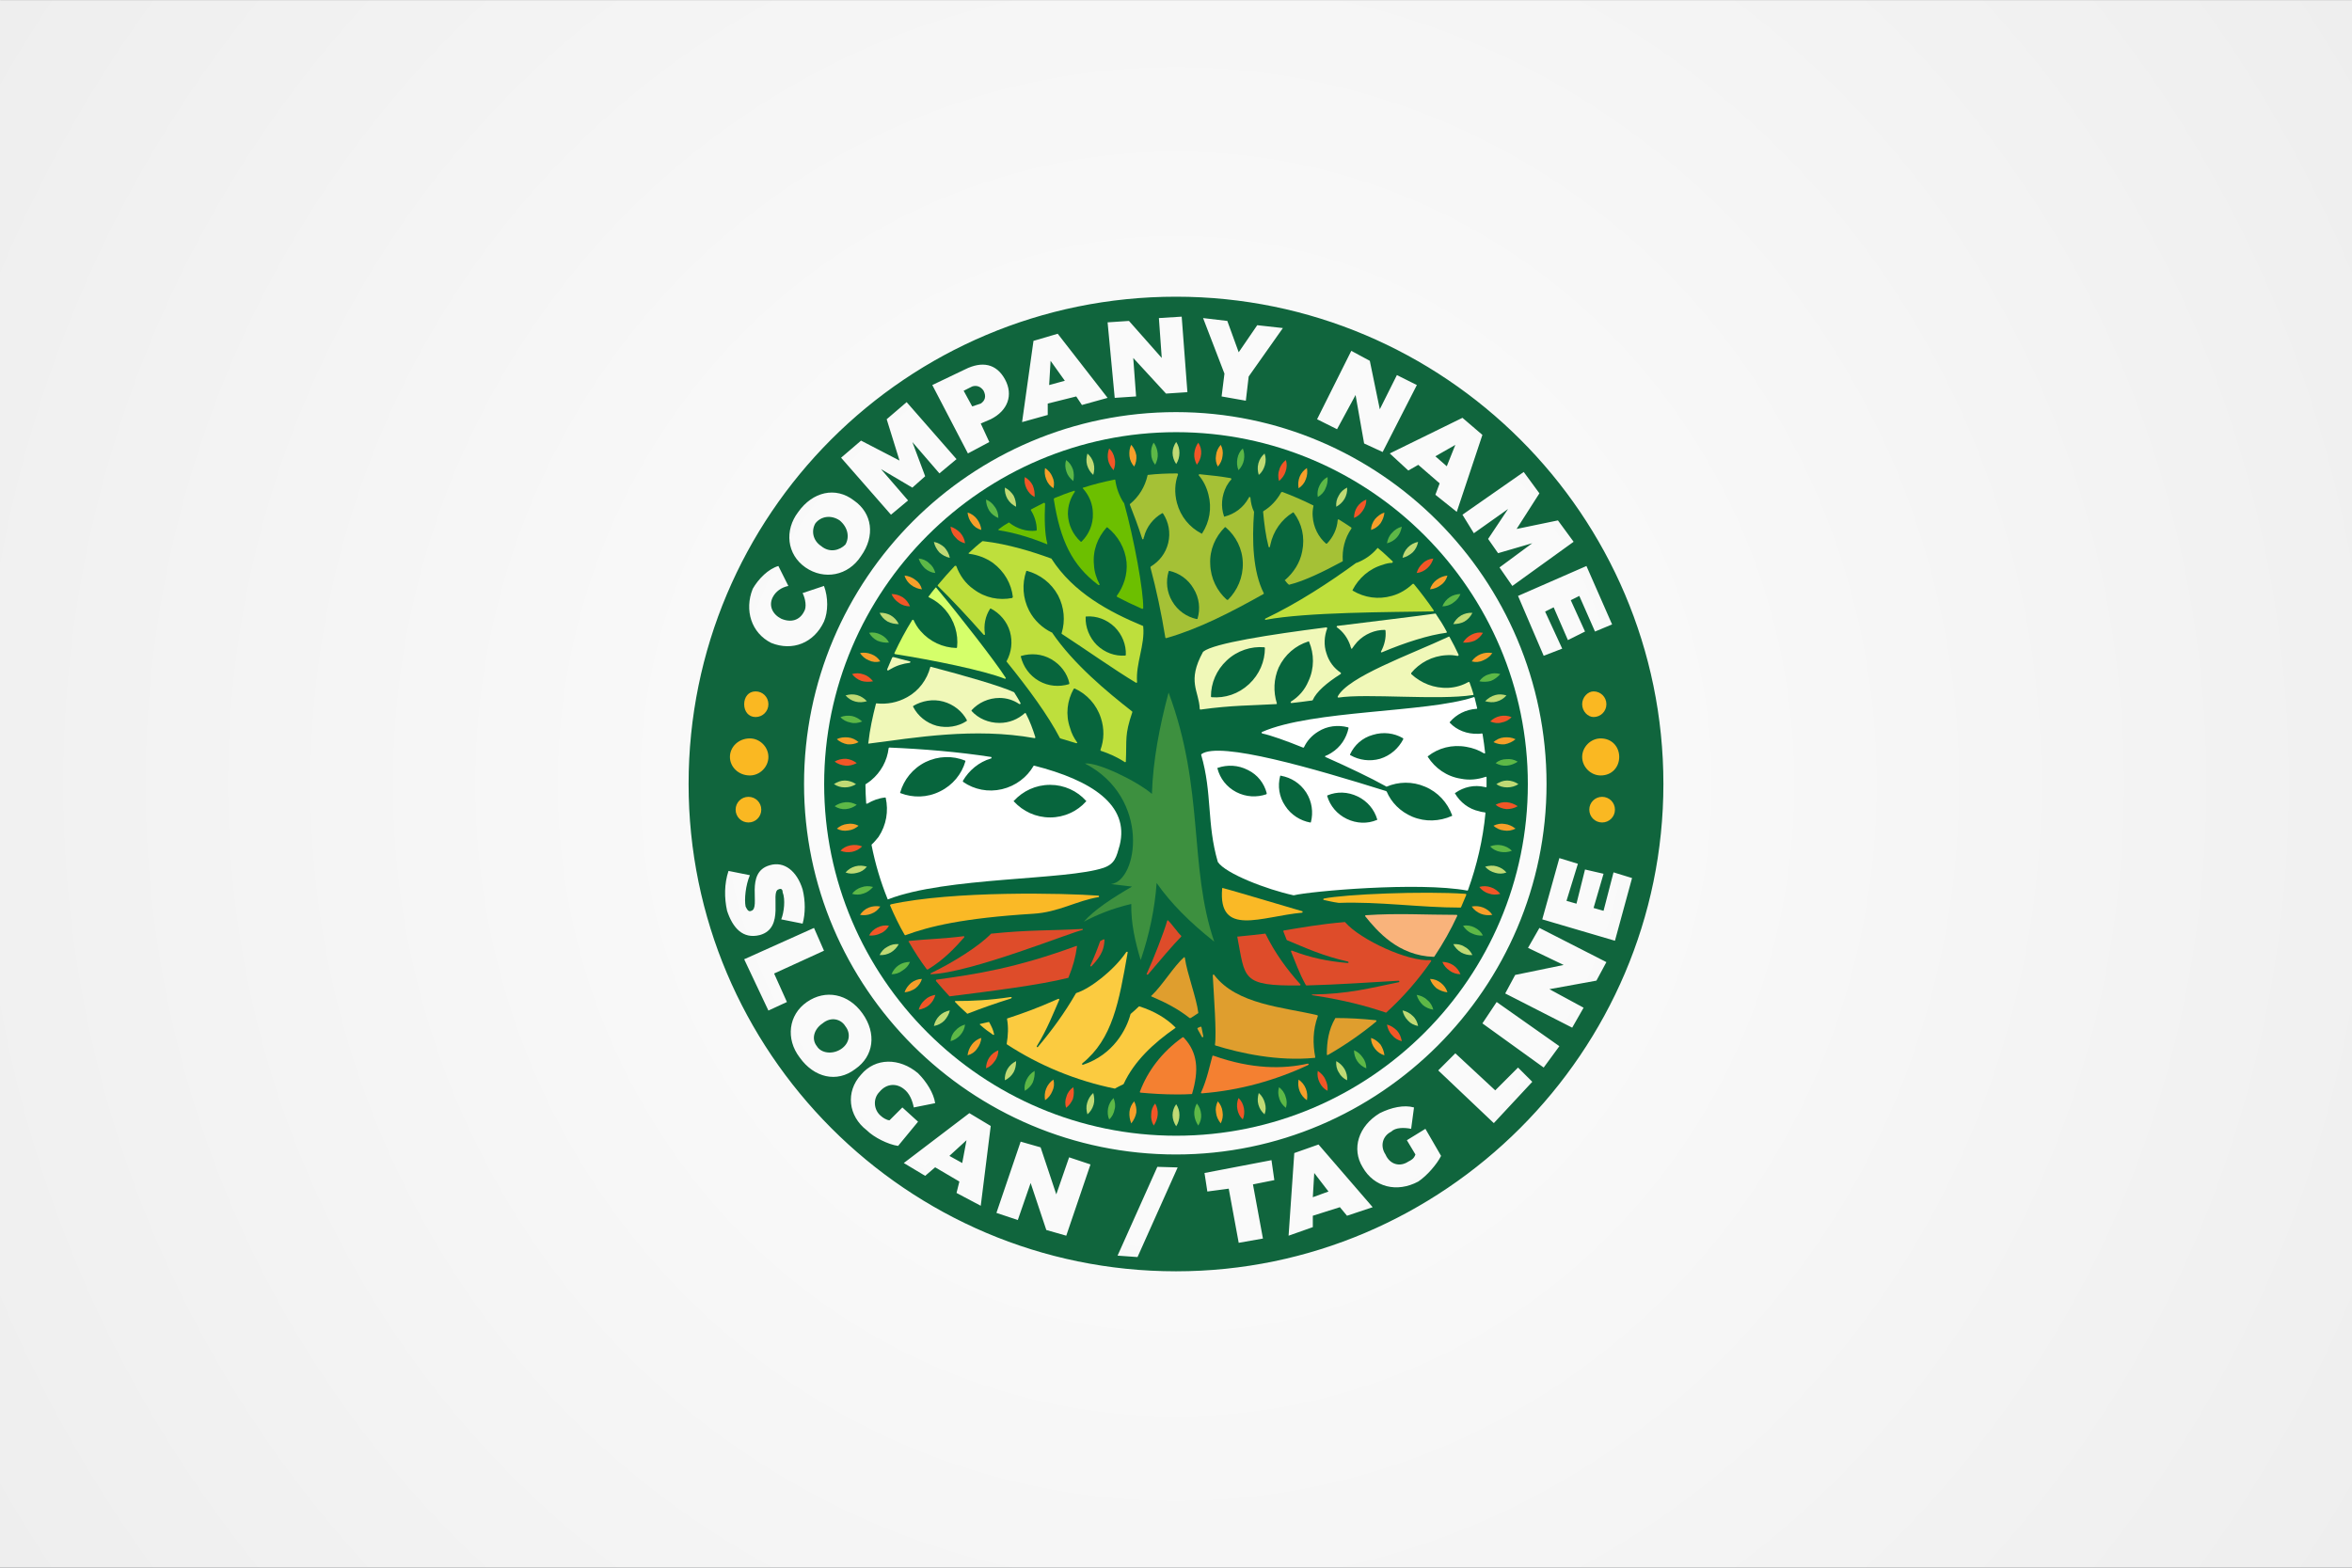 <?xml version="1.0" encoding="UTF-8" standalone="no"?>
<!DOCTYPE svg PUBLIC "-//W3C//DTD SVG 1.1//EN" "http://www.w3.org/Graphics/SVG/1.1/DTD/svg11.dtd">
<svg width="100%" height="100%" viewBox="0 0 600 400" version="1.1" xmlns="http://www.w3.org/2000/svg" xmlns:xlink="http://www.w3.org/1999/xlink" xml:space="preserve" xmlns:serif="http://www.serif.com/" style="fill-rule:evenodd;clip-rule:evenodd;stroke-linejoin:round;stroke-miterlimit:2;">
    <g id="Layer1">
        <rect x="-1028.23" y="-248.288" width="1712.17" height="4055.19" style="fill:#3d4345;"/>
        <rect x="-13.101" y="-13.059" width="626.202" height="426.201" style="fill:url(#_Radial1);"/>
        <g id="CorelEMF" serif:id="CorelEMF">
        </g>
        <g>
            <g>
                <g>
                    <rect x="600" y="-26.201" width="26.202" height="26.202"/>
                    <rect x="-26.202" y="-26.201" width="26.202" height="26.202"/>
                </g>
                <g>
                    <rect x="600" y="400" width="26.202" height="26.202"/>
                    <rect x="-26.202" y="400" width="26.202" height="26.202"/>
                </g>
                <g opacity="0.37">
                    <rect x="600" y="0.316" width="26.202" height="399.684"/>
                    <rect x="-26.202" y="0.316" width="26.202" height="399.684"/>
                </g>
            </g>
            <g opacity="0.37">
                <path d="M0.06,0.04L0.06,-26.161L599.931,-26.161L599.931,0.04L0.06,0.04Z"/>
                <path d="M0.06,426.239L0.06,400.037L599.931,400.037L599.931,426.239L0.06,426.239Z"/>
            </g>
        </g>
        <g id="CorelEMF1" serif:id="CorelEMF">
        </g>
        <g id="CorelEMF2" serif:id="CorelEMF">
        </g>
        <g id="CorelEMF3" serif:id="CorelEMF">
        </g>
        <path d="M300.046,289.781C349.474,289.781 389.755,249.499 389.755,200.071C389.755,150.644 349.474,110.27 300.046,110.27C250.618,110.27 210.245,150.644 210.245,200.071C210.245,249.499 250.618,289.781 300.046,289.781Z" style="fill:#07653d;"/>
        <path d="M269.004,127.085C270.574,126.438 272.237,125.791 273.993,125.237C273.993,125.145 274.085,125.237 274.177,125.237L274.177,125.514C273.069,127.085 272.422,129.025 272.422,131.15C272.514,133.921 273.716,136.416 275.656,138.171C275.748,138.264 275.84,138.264 275.933,138.171C277.781,136.324 278.889,133.829 278.797,131.057C278.797,128.563 277.781,126.346 276.302,124.683C276.21,124.683 276.21,124.59 276.21,124.498C276.21,124.498 276.302,124.405 276.395,124.405C278.982,123.574 281.569,122.927 284.34,122.373L284.433,122.373C284.525,122.465 284.525,122.465 284.525,122.558C284.802,124.59 285.541,126.53 286.65,128.286L286.742,128.286C289.329,137.617 291.731,150.829 291.639,155.171C291.639,155.263 291.639,155.263 291.546,155.263C291.546,155.356 291.454,155.356 291.362,155.356C289.052,154.339 286.927,153.323 284.987,152.307C284.987,152.214 284.894,152.214 284.894,152.122L284.894,152.03C286.65,149.627 287.666,146.579 287.389,143.437C287.019,139.834 285.172,136.693 282.492,134.568L282.308,134.568C279.998,137.155 278.704,140.481 279.074,144.177C279.166,145.932 279.721,147.595 280.46,148.981C280.552,149.073 280.552,149.166 280.46,149.258L280.183,149.258C273.438,144.177 270.482,137.894 268.819,127.362C268.819,127.27 268.911,127.177 269.004,127.085Z" style="fill:#6cbf00;"/>
        <path d="M254.776,135.03C255.607,134.383 256.439,133.829 257.27,133.367C257.363,133.275 257.455,133.275 257.455,133.367C259.488,134.938 261.89,135.677 264.292,135.4C264.384,135.4 264.477,135.307 264.477,135.215C264.477,133.46 263.922,131.704 262.998,130.226C262.998,130.134 262.906,130.134 262.998,130.041C262.998,130.041 262.998,129.949 263.091,129.949C264.107,129.394 265.216,128.84 266.324,128.286C266.417,128.286 266.417,128.286 266.509,128.378L266.602,128.471C266.417,132.351 266.509,136.231 267.156,138.633C267.248,138.726 267.156,138.818 267.156,138.818C267.064,138.91 267.064,138.91 266.971,138.818C262.444,136.97 258.379,135.862 254.868,135.307C254.776,135.307 254.684,135.215 254.684,135.215C254.684,135.123 254.684,135.03 254.776,135.03Z" style="fill:#6cbf00;"/>
        <path d="M351.599,139.927C352.892,140.943 354.093,142.144 355.294,143.253L355.294,143.437C355.294,143.53 355.202,143.53 355.11,143.622C354.37,143.622 353.539,143.807 352.8,144.084C349.289,145.1 346.61,147.503 345.039,150.551C345.039,150.644 345.039,150.736 345.132,150.736C348.088,152.492 351.599,153.046 355.11,152.03C357.142,151.475 358.898,150.367 360.376,148.981L360.653,148.981C362.408,151.106 364.164,153.415 365.734,155.725L365.734,155.91C365.642,156.002 365.642,156.002 365.549,156.002C354.463,156.187 333.306,156.187 322.958,158.127C322.866,158.22 322.774,158.127 322.681,158.035C322.681,157.942 322.774,157.85 322.774,157.85C331.089,153.877 339.126,148.611 345.963,143.622L346.056,143.622C347.996,142.883 349.843,141.682 351.322,139.927L351.414,139.834C351.506,139.834 351.599,139.834 351.599,139.927Z" style="fill:#bedf3c;"/>
        <path d="M338.664,202.936C341.067,201.919 343.838,202.012 346.333,203.213C348.827,204.414 350.583,206.539 351.322,209.033C351.414,209.126 351.322,209.218 351.229,209.218C348.827,210.234 346.056,210.142 343.561,208.941C341.067,207.74 339.311,205.615 338.572,203.12C338.572,203.028 338.572,202.936 338.664,202.936ZM326.839,197.947C329.333,198.409 331.643,199.794 333.214,202.196C334.692,204.506 335.061,207.278 334.415,209.772C334.415,209.865 334.322,209.865 334.23,209.865C331.735,209.403 329.333,207.924 327.855,205.615C326.284,203.305 325.915,200.533 326.562,198.039C326.562,197.947 326.654,197.854 326.839,197.947ZM310.671,195.914C313.073,195.083 315.845,195.175 318.339,196.468C320.834,197.669 322.497,199.887 323.143,202.381C323.143,202.474 323.143,202.566 323.051,202.658C320.649,203.49 317.877,203.397 315.383,202.104C312.888,200.811 311.225,198.593 310.578,196.099C310.486,196.006 310.578,195.914 310.671,195.914ZM344.393,192.496C345.501,190.094 347.534,188.246 350.213,187.507C352.892,186.675 355.664,187.045 357.881,188.338C357.974,188.338 357.974,188.523 357.974,188.615C356.773,190.925 354.74,192.773 352.061,193.604C349.474,194.343 346.702,193.974 344.485,192.68C344.393,192.68 344.393,192.588 344.393,192.496ZM376.174,177.991C376.359,178.915 376.636,179.746 376.821,180.67L376.821,180.762C376.821,180.855 376.728,180.855 376.636,180.855C373.957,181.04 371.555,182.241 369.892,184.181C369.799,184.273 369.799,184.365 369.892,184.458C371.647,186.306 374.234,187.322 377.006,187.23C377.375,187.23 377.652,187.23 378.022,187.137C378.114,187.137 378.207,187.23 378.207,187.322C378.484,188.893 378.669,190.463 378.853,192.034C378.853,192.126 378.853,192.218 378.761,192.218L378.576,192.218C377.19,191.387 375.712,190.833 374.049,190.555C370.446,189.909 366.935,190.833 364.256,192.958C364.256,192.958 364.164,193.142 364.256,193.142C366.104,196.006 369.06,198.131 372.663,198.686C374.881,199.148 377.006,198.87 378.946,198.224C379.038,198.131 379.131,198.224 379.131,198.224C379.223,198.224 379.223,198.316 379.223,198.409L379.223,200.718C379.223,200.718 379.223,200.811 379.131,200.811C379.131,200.903 379.038,200.903 379.038,200.903C378.946,200.811 378.853,200.811 378.761,200.811C376.082,200.164 373.402,200.811 371.278,202.289C371.185,202.289 371.093,202.474 371.185,202.474C372.479,204.691 374.696,206.446 377.375,207.001C377.837,207.185 378.299,207.185 378.761,207.278L378.853,207.278C378.853,207.37 378.946,207.37 378.946,207.463C378.299,214.299 376.728,220.859 374.511,227.049C374.511,227.141 374.419,227.234 374.326,227.234C361.762,224.924 334.137,227.418 330.072,228.435L329.98,228.435C323.143,226.956 312.611,222.891 310.671,219.935C307.807,210.142 309.285,202.381 306.421,192.588C306.421,192.588 306.421,192.496 306.513,192.403C311.133,189.077 335.246,196.099 353.539,201.827C353.631,201.919 353.631,201.919 353.724,201.919C354.925,204.783 357.235,207.093 360.283,208.386C363.609,209.772 367.212,209.587 370.354,208.202C370.446,208.202 370.446,208.109 370.446,208.017C369.245,204.783 366.843,202.104 363.517,200.718C360.283,199.332 356.773,199.425 353.724,200.718C353.724,200.718 353.631,200.718 353.539,200.626C349.751,198.501 343.931,195.729 338.11,193.142L338.018,193.05C338.018,192.958 338.11,192.865 338.11,192.865C338.664,192.68 339.126,192.403 339.588,192.126C341.99,190.648 343.469,188.338 344.023,185.751C344.023,185.659 343.931,185.567 343.838,185.567C341.344,184.92 338.572,185.197 336.262,186.675C334.599,187.691 333.398,189.077 332.659,190.648C332.567,190.74 332.474,190.833 332.382,190.74C328.04,188.985 324.16,187.599 321.942,187.137C321.942,187.045 321.85,187.045 321.85,186.952C321.85,186.86 321.85,186.768 321.942,186.768C334.692,181.132 363.979,181.871 375.897,177.898C375.897,177.806 375.989,177.898 376.082,177.898L376.174,177.991Z" style="fill:#fff;"/>
        <path d="M308.915,177.714C308.915,174.295 310.301,170.969 312.981,168.475C315.66,165.98 319.171,164.872 322.497,165.149C322.589,165.149 322.681,165.241 322.681,165.333C322.681,168.752 321.295,172.078 318.616,174.572C315.937,177.067 312.519,178.175 309.1,177.898C309.008,177.898 308.915,177.806 308.915,177.714ZM366.289,156.649C367.305,158.127 368.229,159.605 369.06,161.176C369.06,161.268 369.153,161.268 369.06,161.361C369.06,161.453 368.968,161.453 368.968,161.453C364.533,162.008 358.436,163.948 352.523,166.442L352.338,166.442C352.246,166.35 352.246,166.257 352.338,166.165C353.169,164.594 353.631,162.747 353.447,160.899C353.447,160.806 353.354,160.714 353.262,160.714C350.767,160.714 348.18,161.73 346.24,163.763C345.778,164.317 345.316,164.872 344.947,165.426C344.947,165.518 344.855,165.518 344.762,165.518C344.67,165.518 344.67,165.426 344.67,165.333C344.577,165.149 344.485,164.964 344.485,164.779C343.838,162.839 342.637,161.176 341.067,160.067C340.974,159.975 340.974,159.975 340.974,159.883C341.067,159.79 341.067,159.698 341.159,159.698C350.767,158.497 360.191,157.388 366.104,156.557C366.196,156.557 366.289,156.557 366.289,156.649ZM341.99,171.985C338.48,174.203 335.8,176.512 334.877,178.637C334.784,178.73 334.784,178.73 334.692,178.73C332.844,179.007 331.089,179.192 329.518,179.377C329.426,179.377 329.333,179.377 329.241,179.284C329.241,179.192 329.241,179.099 329.333,179.007C331.273,177.806 332.844,176.051 333.768,173.833C335.339,170.507 335.246,166.812 333.953,163.763C333.953,163.671 333.86,163.578 333.768,163.671C330.534,164.687 327.763,166.996 326.192,170.322C324.899,173.279 324.806,176.512 325.73,179.469L325.73,179.561C325.638,179.654 325.638,179.654 325.545,179.654C319.355,180.023 314.274,179.931 306.329,181.04L306.144,181.04C306.144,180.947 306.051,180.947 306.051,180.855C305.867,176.235 302.725,173.926 306.883,166.35L306.975,166.257C309.655,164.132 323.882,161.915 338.387,160.067C338.387,160.067 338.48,160.067 338.48,160.16C338.572,160.16 338.572,160.252 338.572,160.345C337.833,162.285 337.648,164.594 338.387,166.719C339.034,168.844 340.327,170.507 341.99,171.616C342.083,171.708 342.083,171.708 342.083,171.801C342.083,171.893 342.083,171.893 341.99,171.985ZM369.799,162.562C370.631,164.04 371.37,165.518 372.109,167.089C372.109,167.089 372.109,167.181 372.017,167.274C372.017,167.274 371.924,167.366 371.832,167.366C370.908,167.181 369.984,167.089 368.968,167.181C365.365,167.366 362.131,169.121 360.006,171.708L360.006,171.985C362.501,174.295 365.827,175.681 369.522,175.496C371.37,175.404 373.125,174.849 374.604,174.018L374.788,174.018C374.881,174.018 374.881,174.11 374.881,174.11C375.25,175.127 375.62,176.143 375.897,177.159L375.897,177.252C375.805,177.344 375.805,177.344 375.712,177.344C366.935,178.73 348.55,176.882 341.436,177.991C341.344,177.991 341.344,177.898 341.251,177.898L341.251,177.714C343.931,172.632 359.637,167.089 369.522,162.469C369.615,162.377 369.799,162.469 369.799,162.562Z" style="fill:#f0f8b8;"/>
        <path d="M300.046,120.802L300.323,120.802C300.323,120.802 300.416,120.802 300.416,120.895C300.508,120.895 300.508,120.987 300.508,121.08C299.677,123.297 299.584,125.791 300.231,128.286C301.155,131.797 303.465,134.568 306.513,136.139C306.606,136.231 306.698,136.139 306.698,136.046C308.546,133.182 309.193,129.672 308.269,126.161C307.807,124.313 306.975,122.65 305.867,121.357C305.774,121.264 305.774,121.172 305.774,121.172C305.867,121.08 305.959,120.987 305.959,120.987C308.731,121.264 311.318,121.541 313.997,122.003C313.997,122.003 314.089,122.096 314.089,122.188C314.182,122.188 314.089,122.281 314.089,122.373C313.627,122.835 313.258,123.389 312.888,124.036C311.595,126.53 311.41,129.302 312.241,131.704C312.241,131.797 312.334,131.889 312.426,131.797C314.921,131.15 317.138,129.579 318.524,127.085C318.524,127.085 318.616,126.992 318.616,126.9C318.616,126.808 318.709,126.808 318.801,126.808C318.893,126.808 318.986,126.9 318.986,126.992C319.078,128.193 319.355,129.487 319.91,130.595L319.91,130.688C319.355,138.079 319.632,145.932 322.404,151.383C322.404,151.475 322.404,151.568 322.312,151.568C314.089,156.187 305.867,160.437 297.459,162.839C297.459,162.839 297.367,162.839 297.367,162.747C297.275,162.747 297.275,162.747 297.275,162.654C296.258,156.372 294.965,150.367 293.487,144.823C293.487,144.731 293.487,144.639 293.579,144.546C295.704,143.253 297.367,141.22 298.014,138.541C298.66,135.862 298.106,133.182 296.72,131.057C296.628,130.965 296.535,130.873 296.443,130.965C294.226,132.258 292.47,134.383 291.824,137.063C291.731,137.155 291.731,137.34 291.731,137.432C291.639,137.525 291.639,137.617 291.546,137.617C291.454,137.617 291.362,137.525 291.362,137.432C290.345,134.199 289.237,131.335 288.22,128.748C288.22,128.655 288.22,128.563 288.313,128.563C290.53,126.715 292.101,124.221 292.748,121.264C292.748,121.172 292.748,121.172 292.84,121.172C295.242,120.895 297.644,120.802 300.046,120.802ZM312.703,134.568C315.29,136.786 316.953,140.019 317.046,143.622C317.138,147.318 315.66,150.644 313.258,153.046L312.981,153.046C310.486,150.829 308.823,147.595 308.731,143.899C308.546,140.296 310.024,136.97 312.426,134.568C312.519,134.476 312.611,134.476 312.703,134.568ZM305.22,157.942C302.725,157.388 300.416,155.818 299.03,153.415C297.644,151.106 297.367,148.334 298.106,145.84C298.106,145.747 298.198,145.655 298.291,145.655C300.785,146.209 303.095,147.78 304.481,150.182C305.959,152.584 306.236,155.356 305.497,157.85C305.497,157.942 305.405,157.942 305.22,157.942ZM327.116,125.514C329.795,126.53 332.382,127.639 334.969,128.933C335.061,128.933 335.061,129.025 335.061,129.117C334.877,130.041 334.784,130.873 334.877,131.797C335.061,134.568 336.355,137.063 338.295,138.726C338.387,138.726 338.48,138.726 338.572,138.633C340.05,137.063 341.067,135.03 341.251,132.72C341.251,132.628 341.251,132.536 341.344,132.536L341.529,132.536C342.637,133.182 343.653,133.921 344.67,134.568C344.762,134.661 344.762,134.661 344.762,134.753L344.762,134.845C343.007,137.34 342.36,140.296 342.545,143.068C342.545,143.16 342.545,143.253 342.452,143.253C337.648,145.84 332.752,148.242 328.964,149.166C328.871,149.258 328.779,149.166 328.779,149.166C328.409,148.888 328.132,148.519 327.855,148.149C327.763,148.149 327.763,148.149 327.763,148.057C327.763,147.964 327.763,147.964 327.855,147.964C329.98,146.117 331.643,143.622 332.197,140.666C332.936,137.063 332.105,133.552 330.072,130.873C330.072,130.78 329.888,130.688 329.795,130.78C326.931,132.536 324.806,135.492 324.067,139.003C324.067,139.188 323.975,139.28 323.975,139.465C323.975,139.557 323.882,139.65 323.79,139.65C323.698,139.65 323.605,139.557 323.605,139.465C322.866,136.601 322.497,133.552 322.219,130.595C322.219,130.503 322.312,130.411 322.312,130.411C324.16,129.302 325.73,127.639 326.839,125.607C326.931,125.607 327.024,125.514 327.116,125.514Z" style="fill:#a5c136;"/>
        <path d="M287.019,167.274C284.433,167.458 281.846,166.535 279.813,164.594C277.873,162.654 276.857,159.975 276.949,157.48C276.949,157.296 277.041,157.296 277.134,157.296C279.721,157.111 282.308,158.035 284.34,159.975C286.28,161.915 287.297,164.502 287.204,167.089C287.204,167.181 287.112,167.274 287.019,167.274ZM272.699,174.572C270.205,175.311 267.433,175.127 265.031,173.741C262.629,172.355 261.058,170.138 260.412,167.551C260.412,167.458 260.412,167.366 260.504,167.366C262.998,166.627 265.77,166.812 268.172,168.198C270.574,169.583 272.237,171.801 272.792,174.295C272.792,174.388 272.792,174.48 272.699,174.572ZM239.255,149.258C240.641,147.595 242.119,145.932 243.597,144.361L243.782,144.361C243.874,144.361 243.874,144.361 243.966,144.454C244.798,146.763 246.276,148.888 248.401,150.367C251.358,152.584 254.868,153.231 258.194,152.584C258.287,152.492 258.379,152.399 258.379,152.307C258.01,148.981 256.254,145.84 253.298,143.622C251.45,142.329 249.417,141.59 247.292,141.313C247.2,141.313 247.108,141.313 247.108,141.22C247.108,141.128 247.108,141.035 247.2,141.035C248.309,140.019 249.417,139.003 250.618,138.079L250.803,138.079C257.27,138.818 263.645,140.851 268.172,142.514C268.265,142.514 268.265,142.514 268.265,142.606C273.808,151.198 282.862,156.095 291.546,159.698C291.639,159.698 291.639,159.79 291.639,159.883C292.101,164.594 289.699,169.306 290.068,174.018C290.068,174.11 290.068,174.11 289.976,174.203L289.791,174.203C284.248,170.877 276.949,165.703 270.851,161.73C270.851,161.638 270.759,161.546 270.851,161.453C271.775,158.404 271.498,154.986 269.928,151.937C268.172,148.704 265.308,146.579 261.982,145.655C261.89,145.655 261.797,145.655 261.797,145.747C260.689,148.981 260.874,152.584 262.537,155.818C263.83,158.312 265.955,160.252 268.265,161.361L268.357,161.361C273.808,169.399 282.4,176.512 288.775,181.501C288.867,181.594 288.867,181.594 288.867,181.686C286.835,187.691 287.481,188.431 287.204,194.343C287.204,194.343 287.204,194.436 287.112,194.436C287.019,194.528 287.019,194.528 286.927,194.436C284.894,193.142 283.047,192.311 280.829,191.572L280.737,191.479L280.737,191.295C281.661,188.8 281.753,185.936 280.829,183.164C279.721,179.746 277.226,177.067 274.177,175.681C274.085,175.681 273.993,175.681 273.9,175.773C272.237,178.73 271.775,182.333 272.976,185.751C273.346,187.137 273.993,188.338 274.732,189.354C274.824,189.447 274.824,189.539 274.824,189.539C274.732,189.632 274.639,189.632 274.547,189.632C273.346,189.262 272.053,188.893 270.574,188.431C270.482,188.431 270.482,188.338 270.39,188.338C267.433,182.61 262.352,175.681 256.808,168.844C256.716,168.752 256.716,168.659 256.808,168.659C258.01,166.442 258.379,163.763 257.64,161.176C256.901,158.589 255.053,156.464 252.743,155.263C252.651,155.263 252.559,155.263 252.559,155.356C251.358,157.203 250.896,159.513 251.265,161.823C251.265,161.823 251.265,161.915 251.173,162.008C251.08,162.008 250.988,162.008 250.896,161.915C246.738,157.203 242.673,152.861 239.255,149.535C239.162,149.443 239.162,149.35 239.255,149.258Z" style="fill:#bedf3c;"/>
        <path d="M228.168,166.627C229.554,163.671 231.032,160.899 232.695,158.22C232.695,158.22 232.788,158.127 232.88,158.127C232.972,158.127 232.972,158.22 233.065,158.22C233.527,159.236 234.081,160.16 234.82,160.991C237.222,163.763 240.548,165.241 243.966,165.333C244.059,165.333 244.151,165.241 244.151,165.149C244.521,161.823 243.505,158.312 241.102,155.54C239.901,154.155 238.516,153.138 236.945,152.399C236.945,152.399 236.945,152.307 236.853,152.307C236.853,152.214 236.853,152.122 236.945,152.122C237.499,151.383 238.054,150.644 238.608,149.997C238.608,149.905 238.7,149.905 238.793,149.905C238.793,149.905 238.885,149.905 238.885,149.997C244.89,157.203 253.944,168.844 256.531,172.909C256.624,173.002 256.624,173.094 256.531,173.094C256.531,173.187 256.439,173.187 256.347,173.187C250.988,171.062 237.776,168.382 228.353,166.904C228.26,166.812 228.168,166.812 228.168,166.812L228.168,166.627Z" style="fill:#d5ff6a;"/>
        <path d="M246.553,183.996C244.428,185.382 241.657,185.844 238.978,185.197C236.298,184.458 234.173,182.702 232.972,180.393C232.88,180.3 232.972,180.208 232.972,180.116C235.19,178.822 237.961,178.268 240.641,179.007C243.32,179.746 245.445,181.501 246.646,183.719C246.646,183.811 246.646,183.996 246.553,183.996ZM221.516,189.539C221.886,186.121 222.625,182.795 223.456,179.561C223.456,179.469 223.549,179.469 223.641,179.469C226.228,179.746 228.907,179.284 231.402,177.898C234.45,176.235 236.483,173.371 237.315,170.23C237.315,170.138 237.407,170.138 237.499,170.138C246.276,172.447 255.238,175.034 258.656,176.605L258.749,176.697C259.303,177.621 259.857,178.453 260.319,179.377C260.412,179.469 260.412,179.561 260.319,179.561C260.227,179.654 260.134,179.654 260.042,179.654C258.564,178.637 256.808,178.083 254.961,178.083C252.189,178.083 249.602,179.284 247.847,181.224L247.847,181.409C249.602,183.349 252.189,184.458 254.961,184.458C257.455,184.458 259.672,183.534 261.428,181.963C261.52,181.963 261.52,181.871 261.613,181.963C261.613,181.963 261.705,181.963 261.705,182.056C262.721,183.996 263.46,186.028 264.107,188.061L264.107,188.246C264.015,188.338 264.015,188.338 263.922,188.338C248.494,185.567 233.249,188.246 221.701,189.724L221.516,189.724C221.516,189.632 221.424,189.632 221.516,189.539ZM226.32,170.784C226.782,169.768 227.152,168.752 227.614,167.736C227.706,167.736 227.799,167.643 227.891,167.643C229.184,168.013 230.663,168.382 232.141,168.752C232.233,168.752 232.233,168.844 232.233,168.937C232.233,169.029 232.141,169.121 232.048,169.121C230.478,169.306 228.815,169.768 227.244,170.692C227.059,170.784 226.875,170.877 226.597,171.062L226.413,171.062C226.32,170.969 226.32,170.877 226.32,170.784Z" style="fill:#f0f8b8;"/>
        <path d="M277.041,204.506C274.824,207.001 271.498,208.571 267.895,208.571C264.2,208.571 260.966,207.001 258.656,204.506C258.564,204.506 258.564,204.321 258.656,204.321C260.966,201.827 264.2,200.256 267.895,200.256C271.498,200.256 274.824,201.827 277.041,204.321C277.134,204.321 277.134,204.506 277.041,204.506ZM246.276,194.251C245.352,197.485 243.043,200.349 239.809,201.919C236.483,203.582 232.88,203.582 229.739,202.381C229.646,202.381 229.554,202.289 229.646,202.196C230.57,198.963 232.788,196.099 236.113,194.436C239.347,192.865 243.043,192.773 246.184,194.066C246.276,194.066 246.276,194.159 246.276,194.251ZM281.569,221.413C272.053,224.647 241.287,223.723 226.597,229.451C226.505,229.543 226.413,229.451 226.413,229.359C224.657,225.016 223.272,220.397 222.348,215.685L222.348,215.5C222.994,214.946 223.549,214.207 224.103,213.56C226.136,210.511 226.69,206.908 225.951,203.582C225.951,203.49 225.858,203.49 225.766,203.49C224.103,203.675 222.625,204.229 221.239,205.06L221.054,205.06C220.962,205.06 220.962,204.968 220.962,204.876C220.869,203.397 220.777,201.827 220.777,200.256C220.777,200.164 220.777,200.071 220.869,200.071C221.331,199.794 221.793,199.425 222.163,199.148C224.75,197.023 226.32,194.066 226.69,190.925C226.69,190.833 226.782,190.74 226.875,190.74C235.559,191.11 244.521,191.849 252.836,193.142C252.928,193.142 252.928,193.235 252.928,193.327C252.928,193.42 252.928,193.512 252.836,193.512C249.695,194.436 247.2,196.561 245.629,199.24C245.629,199.332 245.629,199.425 245.722,199.517C248.494,201.457 252.097,202.196 255.607,201.365C259.118,200.533 261.982,198.316 263.645,195.452C263.645,195.36 263.738,195.36 263.83,195.36C278.335,199.055 288.22,205.338 285.634,215.685C284.802,218.642 284.433,220.397 281.569,221.413Z" style="fill:#fff;"/>
        <path d="M331.551,251.439C316.584,251.624 317.692,249.592 315.66,239.152L315.66,238.967L315.845,238.967C318.431,238.69 320.649,238.505 322.681,238.228C322.774,238.135 322.774,238.228 322.866,238.32C325.268,243.217 328.317,247.374 331.735,251.162C331.735,251.162 331.828,251.255 331.735,251.347C331.735,251.439 331.643,251.439 331.551,251.439Z" style="fill:#de4c2a;"/>
        <path d="M309.932,266.591C310.394,263.635 309.655,254.119 309.377,248.853C309.377,248.76 309.47,248.668 309.562,248.668C309.655,248.668 309.747,248.668 309.747,248.76C315.475,256.336 327.486,256.983 335.985,259.015C336.078,259.015 336.078,259.108 336.17,259.108L336.17,259.292C334.877,262.896 334.877,266.314 335.523,269.732L335.523,269.825C335.431,269.917 335.431,269.917 335.339,269.917C325.915,270.841 316.399,268.716 310.117,266.776C310.024,266.776 309.932,266.683 309.932,266.591Z" style="fill:#df9e2e;"/>
        <path d="M305.589,262.249C305.774,262.156 306.051,262.064 306.236,261.972L306.421,261.972C306.421,262.064 306.513,262.064 306.513,262.156C306.606,262.618 306.791,263.635 306.975,264.466C306.975,264.559 306.883,264.651 306.791,264.651C306.698,264.651 306.606,264.651 306.606,264.559C306.236,263.819 305.682,262.988 305.497,262.526C305.405,262.526 305.405,262.434 305.497,262.434C305.497,262.341 305.497,262.341 305.589,262.249Z" style="fill:#df9e2e;"/>
        <path d="M293.764,254.026C296.443,251.532 299.584,246.358 301.986,244.325C301.986,244.233 302.079,244.233 302.171,244.233C302.263,244.325 302.263,244.325 302.263,244.418C302.818,248.391 305.22,254.581 305.682,258.369C305.682,258.461 305.682,258.553 305.589,258.553C304.943,259.015 304.296,259.385 303.742,259.754L303.465,259.754C300.693,257.537 297.367,255.782 293.856,254.303C293.764,254.303 293.671,254.211 293.671,254.211C293.671,254.119 293.671,254.026 293.764,254.026Z" style="fill:#df9e2e;"/>
        <path d="M301.34,238.967C299.399,240.907 295.334,245.711 292.84,248.668L292.563,248.668C292.47,248.575 292.47,248.483 292.563,248.391C294.226,244.787 296.997,237.674 297.736,234.994C297.736,234.902 297.829,234.902 297.829,234.809C297.921,234.809 298.014,234.809 298.014,234.902C298.845,235.641 300.508,238.043 301.247,238.69C301.34,238.782 301.34,238.782 301.34,238.875L301.34,238.967Z" style="fill:#de4c2a;"/>
        <path d="M278.15,246.358C279.074,244.325 279.906,242.293 280.645,240.168L280.737,240.076L281.476,239.706C281.569,239.614 281.569,239.706 281.661,239.706C281.753,239.706 281.753,239.798 281.753,239.891C281.661,241.646 281.384,243.494 278.427,246.543C278.427,246.635 278.335,246.635 278.243,246.543C278.15,246.543 278.15,246.45 278.15,246.358Z" style="fill:#de4c2a;"/>
        <path d="M332.197,232.869C321.85,233.793 310.671,239.244 311.779,226.679C311.779,226.679 311.779,226.587 311.872,226.587C311.872,226.587 311.964,226.495 311.964,226.587C314.182,227.141 328.04,231.299 332.197,232.5C332.29,232.5 332.29,232.592 332.29,232.685C332.29,232.777 332.29,232.777 332.197,232.869Z" style="fill:#fab926;"/>
        <path d="M371.739,233.701C370.077,237.304 368.136,240.722 365.919,244.048C365.827,244.141 365.827,244.141 365.734,244.141C356.68,243.864 351.322,237.581 348.273,233.793L348.273,233.608C348.273,233.516 348.365,233.516 348.458,233.516C356.588,232.962 363.425,233.424 371.555,233.424C371.647,233.424 371.739,233.516 371.739,233.516L371.739,233.701Z" style="fill:#f9b37b;"/>
        <path d="M374.049,228.342C373.587,229.359 373.218,230.375 372.756,231.391C372.756,231.484 372.663,231.576 372.571,231.576C362.223,231.576 351.876,230.005 341.529,230.375C339.588,230.098 339.126,229.913 337.741,229.636C337.648,229.636 337.556,229.543 337.556,229.451C337.556,229.359 337.648,229.359 337.741,229.266C343.099,228.158 363.055,227.326 373.864,228.065C373.957,228.065 373.957,228.158 374.049,228.158L374.049,228.342Z" style="fill:#fab926;"/>
        <path d="M230.755,238.505C229.369,236.103 228.168,233.608 227.059,231.022L227.059,230.929C227.152,230.837 227.152,230.837 227.244,230.744C243.135,227.234 271.683,227.88 280.183,228.527C280.367,228.527 280.367,228.619 280.367,228.712C280.367,228.804 280.367,228.897 280.275,228.897C274.639,229.821 270.02,232.777 263.553,233.147C245.629,234.255 237.037,236.38 231.032,238.597C230.94,238.69 230.847,238.597 230.755,238.505Z" style="fill:#fab926;"/>
        <path d="M236.391,247.282C234.728,245.065 233.249,242.755 231.864,240.353C231.771,240.353 231.771,240.26 231.771,240.168C231.864,240.168 231.864,240.076 231.956,240.076C236.391,239.614 240.918,239.521 245.814,238.875C245.907,238.875 245.907,238.875 245.999,238.967C245.999,239.059 245.999,239.152 245.907,239.244C243.689,241.739 240.825,244.88 236.668,247.374C236.575,247.374 236.483,247.374 236.391,247.282Z" style="fill:#de4c2a;"/>
        <path d="M237.407,248.575C237.315,248.575 237.407,248.483 237.407,248.483C237.407,248.391 237.407,248.298 237.499,248.298C243.412,245.434 249.787,241.369 252.743,238.32C252.743,238.228 252.836,238.228 252.836,238.228C262.721,237.212 267.895,237.489 276.025,237.027C276.118,236.934 276.21,237.027 276.21,237.119C276.21,237.212 276.21,237.304 276.118,237.304C273.716,237.674 247.57,248.298 237.407,248.575Z" style="fill:#de4c2a;"/>
        <path d="M242.211,254.211C241.01,252.918 239.901,251.624 238.793,250.331C238.7,250.238 238.7,250.146 238.793,250.146C238.793,250.054 238.793,250.054 238.885,249.961C248.955,248.575 259.211,247.005 274.547,241.369L274.732,241.369L274.732,241.554C274.362,244.233 273.716,246.635 272.607,249.314C272.607,249.407 272.607,249.407 272.514,249.499C265.216,251.347 252.559,252.918 242.303,254.211L242.211,254.211Z" style="fill:#de4c2a;"/>
        <path d="M246.646,258.553C245.629,257.629 244.613,256.706 243.689,255.689C243.597,255.689 243.597,255.597 243.597,255.504C243.689,255.412 243.689,255.412 243.782,255.412C248.032,255.412 252.281,255.227 257.825,254.396C257.917,254.396 258.01,254.396 258.102,254.488C258.102,254.581 258.01,254.673 257.917,254.765C253.76,256.059 250.156,257.352 246.831,258.646C246.738,258.646 246.646,258.646 246.646,258.553Z" style="fill:#fbcb40;"/>
        <path d="M253.298,264.004C252.189,263.265 251.08,262.434 250.064,261.51C249.972,261.51 249.972,261.417 249.972,261.325C249.972,261.233 250.064,261.233 250.156,261.233C250.803,261.048 251.542,260.955 252.189,260.771C252.281,260.771 252.374,260.771 252.374,260.863C252.928,261.879 253.39,262.803 253.575,263.819C253.667,263.912 253.575,264.004 253.575,264.004C253.482,264.097 253.39,264.097 253.298,264.004Z" style="fill:#fbcb40;"/>
        <path d="M284.433,277.77C274.455,275.738 265.123,271.857 256.901,266.499C256.901,266.499 256.808,266.406 256.808,266.314C257.178,264.189 257.27,262.064 256.901,260.031C256.901,259.939 256.901,259.847 256.993,259.847C261.243,258.461 264.754,257.167 269.743,254.95L270.02,254.858L270.205,254.858L270.205,255.135C268.819,258.276 267.156,262.618 264.477,266.961C264.477,267.053 264.477,267.145 264.569,267.145C264.661,267.238 264.754,267.238 264.754,267.145C268.265,262.988 271.591,258.461 274.455,253.472C274.547,253.472 274.547,253.38 274.547,253.38C278.15,252.271 284.248,247.467 287.297,242.94C287.389,242.847 287.481,242.847 287.574,242.847C287.666,242.847 287.666,242.94 287.666,243.032C285.449,255.782 283.786,265.113 276.118,271.303C276.025,271.395 276.025,271.488 276.025,271.58C276.118,271.672 276.21,271.672 276.302,271.672C284.063,269.086 287.389,262.618 288.405,258.738L288.498,258.646C289.144,258.091 289.883,257.445 290.53,256.798L290.715,256.798C294.503,257.999 297.552,259.847 299.769,262.064C299.861,262.064 299.861,262.156 299.861,262.249L299.769,262.341C294.318,266.129 289.329,270.749 286.65,276.569C286.65,276.569 286.557,276.569 286.557,276.661C285.911,276.939 285.264,277.308 284.525,277.678C284.525,277.77 284.433,277.77 284.433,277.77Z" style="fill:#fbcb40;"/>
        <path d="M303.926,279.156C302.633,279.248 301.34,279.248 300.046,279.248C296.905,279.248 293.949,279.063 290.9,278.786L290.807,278.694C290.807,278.602 290.715,278.509 290.807,278.509C292.748,273.335 296.351,268.439 301.709,264.651C301.802,264.651 301.894,264.651 301.986,264.743C305.589,268.624 305.867,273.058 304.111,279.063C304.111,279.156 304.019,279.156 303.926,279.156Z" style="fill:#f48031;"/>
        <path d="M333.676,271.765C325.361,275.645 316.214,278.232 306.606,278.971C306.513,278.971 306.421,278.971 306.421,278.879C306.329,278.879 306.329,278.786 306.421,278.694C307.899,275.46 308.638,271.765 309.285,269.455C309.285,269.455 309.285,269.363 309.377,269.363L309.562,269.363C319.448,272.873 327.393,272.781 333.583,271.395C333.676,271.395 333.768,271.395 333.86,271.488C333.86,271.58 333.768,271.672 333.676,271.765Z" style="fill:#f48031;"/>
        <path d="M351.045,260.678C347.257,263.819 343.099,266.683 338.757,269.178L338.572,269.178C338.48,269.178 338.48,269.086 338.48,268.993C338.48,265.76 338.942,262.711 340.605,259.847C340.605,259.754 340.697,259.754 340.789,259.754C344.115,259.754 347.534,259.939 350.952,260.309C351.045,260.309 351.045,260.401 351.137,260.401C351.137,260.493 351.137,260.586 351.045,260.678Z" style="fill:#df9e2e;"/>
        <path d="M365.088,245.249C361.762,250.054 357.974,254.396 353.724,258.276C353.631,258.369 353.631,258.369 353.539,258.369C348.365,256.613 342.73,255.135 334.784,253.934L334.599,253.749C343.931,253.657 349.566,252.086 356.865,250.608C356.957,250.608 357.05,250.516 356.957,250.423C356.957,250.331 356.865,250.238 356.773,250.238C350.121,250.608 340.974,251.255 333.306,251.439C333.214,251.439 333.121,251.347 333.121,251.347C331.366,248.206 330.35,245.157 329.333,242.755C329.333,242.755 329.333,242.662 329.426,242.57C329.426,242.57 329.518,242.478 329.61,242.57C334.507,244.418 338.572,245.249 343.746,245.711C343.838,245.711 343.931,245.711 344.023,245.619C344.023,245.434 343.931,245.342 343.838,245.342C337.279,243.864 333.029,241.831 328.317,239.891L328.225,239.798C327.947,239.059 327.67,238.413 327.393,237.674L327.393,237.489C327.486,237.489 327.486,237.396 327.578,237.396C332.197,236.657 336.54,235.826 343.007,235.271C343.099,235.271 343.192,235.271 343.192,235.364C347.072,239.798 359.267,245.434 364.903,244.972C364.995,244.972 364.995,244.972 365.088,245.065L365.088,245.249Z" style="fill:#de4c2a;"/>
        <path d="M283.416,225.571C290.253,224.832 293.671,203.582 276.764,194.805C279.998,194.436 289.976,199.24 293.856,202.566C294.133,193.974 295.796,185.382 298.106,176.697C307.345,201.457 303.187,220.951 309.747,240.26C303.649,235.456 298.66,230.467 295.057,225.293C294.595,231.853 293.209,238.413 290.992,244.972C289.606,240.353 288.498,235.641 288.59,230.652C283.509,231.853 279.813,233.424 276.487,235.179C279.166,232.13 283.693,229.174 288.775,226.217C287.019,226.033 285.172,225.755 283.416,225.571Z" style="fill:#3d903f;"/>
        <path d="M380.978,189.354C381.902,189.816 382.918,190.001 383.842,189.909C384.859,189.724 385.875,189.262 386.614,188.615C385.69,188.153 384.674,188.061 383.658,188.153C382.641,188.246 381.717,188.708 380.978,189.354ZM224.565,231.299C223.549,231.114 222.532,231.206 221.609,231.576C220.685,231.945 219.946,232.592 219.391,233.424C220.315,233.608 221.331,233.516 222.255,233.147C223.272,232.777 224.011,232.13 224.565,231.299ZM375.435,168.752C376.451,169.029 377.468,168.937 378.391,168.475C379.315,168.105 380.147,167.458 380.701,166.627C379.685,166.442 378.669,166.535 377.745,166.904C376.821,167.274 375.989,167.92 375.435,168.752ZM235.19,249.776C234.266,249.776 233.249,250.146 232.418,250.793C231.679,251.439 231.032,252.271 230.755,253.195C231.771,253.102 232.695,252.733 233.527,252.178C234.358,251.532 234.912,250.7 235.19,249.776ZM364.81,150.367C365.827,150.274 366.751,149.905 367.582,149.258C368.414,148.704 368.968,147.872 369.245,146.856C368.321,146.948 367.305,147.318 366.473,147.964C365.734,148.519 365.088,149.35 364.81,150.367ZM250.341,264.836C249.325,265.113 248.494,265.76 247.939,266.499C247.292,267.33 246.923,268.346 246.831,269.27C247.847,268.993 248.678,268.439 249.233,267.607C249.879,266.776 250.249,265.852 250.341,264.836ZM349.751,135.215C350.675,134.938 351.506,134.383 352.153,133.552C352.708,132.72 353.077,131.797 353.169,130.78C352.246,131.057 351.414,131.704 350.767,132.443C350.121,133.275 349.751,134.291 349.751,135.215ZM268.727,275.46C267.895,276.015 267.248,276.846 266.879,277.77C266.509,278.694 266.417,279.71 266.602,280.726C267.433,280.172 268.08,279.341 268.449,278.417C268.911,277.493 269.004,276.477 268.727,275.46ZM331.273,124.59C332.105,124.036 332.752,123.297 333.121,122.281C333.491,121.357 333.583,120.34 333.398,119.417C332.567,119.971 331.92,120.71 331.551,121.634C331.181,122.558 331.089,123.574 331.273,124.59ZM289.329,281.004C288.682,281.743 288.22,282.667 288.128,283.683C288.036,284.699 288.22,285.715 288.59,286.639C289.237,285.808 289.699,284.884 289.883,283.868C289.976,282.944 289.791,281.928 289.329,281.004ZM310.671,119.047C311.318,118.308 311.779,117.384 311.872,116.368C312.057,115.351 311.872,114.335 311.41,113.504C310.763,114.243 310.301,115.167 310.209,116.183C310.024,117.199 310.209,118.215 310.671,119.047ZM310.671,281.004C310.209,281.928 310.024,282.944 310.209,283.868C310.301,284.884 310.763,285.808 311.41,286.639C311.872,285.715 312.057,284.699 311.872,283.683C311.779,282.667 311.318,281.743 310.671,281.004ZM289.329,119.047C289.791,118.215 289.976,117.199 289.883,116.183C289.699,115.167 289.237,114.243 288.59,113.504C288.128,114.335 288.036,115.351 288.128,116.368C288.22,117.384 288.682,118.308 289.329,119.047ZM331.273,275.46C331.089,276.477 331.181,277.493 331.551,278.417C331.92,279.341 332.567,280.172 333.398,280.726C333.583,279.71 333.491,278.694 333.121,277.77C332.752,276.846 332.105,276.015 331.273,275.46ZM268.727,124.59C269.004,123.574 268.911,122.558 268.449,121.634C268.08,120.71 267.433,119.971 266.602,119.417C266.417,120.34 266.509,121.357 266.879,122.281C267.248,123.297 267.895,124.036 268.727,124.59ZM349.751,264.836C349.751,265.852 350.121,266.776 350.767,267.607C351.414,268.439 352.246,268.993 353.169,269.27C353.077,268.346 352.708,267.33 352.153,266.499C351.506,265.76 350.675,265.113 349.751,264.836ZM246.831,130.78C246.923,131.797 247.292,132.72 247.939,133.552C248.494,134.383 249.325,134.938 250.341,135.215C250.249,134.291 249.879,133.275 249.233,132.443C248.678,131.704 247.847,131.057 246.831,130.78ZM364.81,249.776C365.088,250.7 365.734,251.532 366.473,252.178C367.305,252.733 368.321,253.102 369.245,253.195C368.968,252.271 368.414,251.439 367.582,250.793C366.751,250.146 365.827,249.776 364.81,249.776ZM235.19,150.367C234.912,149.35 234.358,148.519 233.527,147.964C232.695,147.318 231.771,146.948 230.755,146.856C231.032,147.872 231.679,148.704 232.418,149.258C233.249,149.905 234.266,150.274 235.19,150.367ZM375.435,231.299C375.989,232.13 376.821,232.777 377.745,233.147C378.669,233.516 379.685,233.608 380.701,233.424C380.147,232.592 379.315,231.945 378.391,231.576C377.468,231.206 376.451,231.114 375.435,231.299ZM224.565,168.752C224.011,167.92 223.272,167.274 222.255,166.904C221.331,166.535 220.315,166.442 219.391,166.627C219.946,167.458 220.685,168.105 221.609,168.475C222.532,168.937 223.549,169.029 224.565,168.752ZM380.978,210.696C381.717,211.343 382.641,211.805 383.658,211.897C384.674,212.082 385.69,211.897 386.614,211.435C385.783,210.789 384.859,210.327 383.842,210.234C382.918,210.049 381.902,210.234 380.978,210.696ZM219.022,189.354C218.283,188.708 217.359,188.246 216.342,188.153C215.326,188.061 214.31,188.153 213.478,188.615C214.217,189.262 215.141,189.724 216.158,189.909C217.174,190.001 218.19,189.816 219.022,189.354ZM219.022,210.696C218.19,210.234 217.174,210.049 216.158,210.234C215.141,210.327 214.217,210.789 213.478,211.435C214.31,211.897 215.326,212.082 216.342,211.897C217.359,211.805 218.283,211.343 219.022,210.696Z" style="fill:#f79f2a;"/>
        <path d="M378.853,178.915C379.87,179.192 380.886,179.284 381.81,179.007C382.826,178.73 383.658,178.175 384.304,177.436C383.38,177.159 382.364,177.067 381.44,177.344C380.424,177.621 379.592,178.175 378.853,178.915ZM229.277,240.907C228.26,240.815 227.337,241 226.413,241.554C225.489,242.016 224.842,242.755 224.38,243.679C225.396,243.771 226.413,243.494 227.244,243.032C228.168,242.478 228.815,241.739 229.277,240.907ZM370.723,159.236C371.739,159.236 372.756,159.051 373.587,158.589C374.511,158.035 375.158,157.296 375.62,156.372C374.604,156.279 373.587,156.557 372.756,157.019C371.832,157.573 371.185,158.312 370.723,159.236ZM242.303,257.814C241.287,257.999 240.363,258.461 239.624,259.2C238.978,259.847 238.423,260.771 238.238,261.787C239.255,261.602 240.179,261.14 240.918,260.401C241.564,259.662 242.119,258.738 242.303,257.814ZM357.789,142.329C358.713,142.144 359.637,141.59 360.376,140.943C361.115,140.204 361.577,139.28 361.762,138.264C360.745,138.449 359.821,139.003 359.175,139.65C358.436,140.389 357.974,141.313 357.789,142.329ZM259.211,270.749C258.287,271.21 257.548,271.857 256.993,272.781C256.531,273.613 256.254,274.629 256.347,275.645C257.27,275.183 258.01,274.536 258.564,273.613C259.026,272.781 259.211,271.765 259.211,270.749ZM340.882,129.302C341.713,128.84 342.452,128.193 343.007,127.27C343.469,126.438 343.746,125.422 343.653,124.405C342.73,124.867 341.99,125.514 341.529,126.438C340.974,127.362 340.789,128.286 340.882,129.302ZM278.889,278.879C278.15,279.525 277.596,280.449 277.319,281.466C277.041,282.389 277.134,283.406 277.411,284.33C278.15,283.683 278.704,282.851 278.982,281.835C279.259,280.911 279.166,279.895 278.889,278.879ZM321.111,121.172C321.942,120.525 322.404,119.601 322.681,118.677C322.958,117.661 322.958,116.645 322.589,115.721C321.85,116.368 321.295,117.199 321.018,118.215C320.741,119.232 320.834,120.248 321.111,121.172ZM300.046,281.743C299.492,282.482 299.122,283.498 299.122,284.514C299.122,285.531 299.492,286.547 300.046,287.378C300.601,286.547 300.878,285.531 300.878,284.514C300.878,283.498 300.601,282.574 300.046,281.743ZM300.046,118.4C300.601,117.569 300.878,116.552 300.878,115.536C300.878,114.52 300.601,113.596 300.046,112.765C299.492,113.596 299.122,114.52 299.122,115.536C299.122,116.552 299.492,117.569 300.046,118.4ZM321.111,278.879C320.834,279.895 320.741,280.911 321.018,281.835C321.295,282.851 321.85,283.683 322.589,284.33C322.958,283.406 322.958,282.389 322.681,281.466C322.404,280.449 321.942,279.618 321.111,278.879ZM278.889,121.172C279.166,120.248 279.259,119.232 278.982,118.215C278.704,117.199 278.15,116.368 277.411,115.721C277.134,116.645 277.041,117.661 277.319,118.677C277.596,119.601 278.15,120.525 278.889,121.172ZM340.882,270.749C340.789,271.765 340.974,272.781 341.529,273.613C341.99,274.536 342.73,275.183 343.653,275.645C343.746,274.629 343.469,273.613 343.007,272.781C342.452,271.857 341.713,271.21 340.882,270.749ZM259.211,129.302C259.211,128.286 259.026,127.362 258.564,126.438C258.01,125.607 257.27,124.867 256.347,124.405C256.254,125.422 256.531,126.438 256.993,127.27C257.548,128.193 258.287,128.84 259.211,129.302ZM357.789,257.814C357.974,258.738 358.436,259.662 359.175,260.401C359.821,261.14 360.745,261.602 361.762,261.787C361.577,260.771 361.115,259.847 360.376,259.2C359.637,258.461 358.713,257.999 357.789,257.814ZM238.238,138.264C238.423,139.28 238.978,140.204 239.624,140.943C240.363,141.59 241.287,142.144 242.303,142.329C242.119,141.313 241.564,140.389 240.918,139.65C240.179,139.003 239.255,138.449 238.238,138.264ZM370.723,240.907C371.185,241.739 371.832,242.478 372.756,243.032C373.587,243.494 374.604,243.771 375.62,243.679C375.158,242.755 374.511,242.016 373.587,241.554C372.756,241 371.739,240.815 370.723,240.907ZM229.277,159.236C228.815,158.312 228.168,157.573 227.244,157.019C226.413,156.557 225.396,156.279 224.38,156.372C224.842,157.296 225.489,158.035 226.413,158.589C227.337,159.051 228.26,159.236 229.277,159.236ZM378.853,221.136C379.592,221.968 380.424,222.429 381.44,222.707C382.364,222.984 383.38,222.984 384.304,222.614C383.658,221.875 382.826,221.321 381.81,221.044C380.886,220.766 379.87,220.859 378.853,221.136ZM221.147,178.915C220.5,178.175 219.576,177.621 218.652,177.344C217.636,177.067 216.62,177.159 215.696,177.436C216.342,178.175 217.174,178.73 218.19,179.007C219.206,179.284 220.223,179.192 221.147,178.915ZM381.717,200.071C382.457,200.626 383.473,200.903 384.489,200.903C385.505,200.903 386.522,200.626 387.353,200.071C386.522,199.517 385.505,199.148 384.489,199.148C383.473,199.148 382.549,199.517 381.717,200.071ZM218.375,200.071C217.543,199.517 216.527,199.148 215.511,199.148C214.495,199.148 213.571,199.517 212.739,200.071C213.571,200.626 214.495,200.903 215.511,200.903C216.527,200.903 217.543,200.626 218.375,200.071ZM221.147,221.136C220.223,220.859 219.206,220.766 218.19,221.044C217.174,221.321 216.342,221.875 215.696,222.614C216.62,222.984 217.636,222.984 218.652,222.707C219.576,222.522 220.5,221.968 221.147,221.136Z" style="fill:#c0da75;"/>
        <path d="M380.147,184.088C381.071,184.458 382.087,184.643 383.011,184.365C384.027,184.181 384.951,183.719 385.598,182.98C384.766,182.61 383.658,182.518 382.734,182.702C381.717,182.887 380.794,183.442 380.147,184.088ZM226.782,236.195C225.766,236.011 224.75,236.195 223.826,236.657C222.902,237.119 222.163,237.766 221.701,238.69C222.717,238.782 223.733,238.597 224.657,238.135C225.581,237.766 226.32,237.027 226.782,236.195ZM373.218,163.948C374.234,164.04 375.25,163.855 376.174,163.486C377.098,163.024 377.837,162.285 378.299,161.453C377.283,161.268 376.359,161.453 375.435,161.915C374.511,162.377 373.772,163.024 373.218,163.948ZM238.608,253.841C237.592,254.026 236.668,254.396 235.929,255.135C235.19,255.782 234.635,256.613 234.358,257.629C235.374,257.445 236.298,257.075 237.037,256.428C237.869,255.689 238.331,254.858 238.608,253.841ZM361.392,146.209C362.408,146.117 363.332,145.655 364.071,145.008C364.903,144.269 365.365,143.437 365.642,142.514C364.626,142.606 363.702,142.976 362.963,143.715C362.223,144.361 361.669,145.193 361.392,146.209ZM254.684,267.977C253.76,268.346 252.928,268.993 252.374,269.825C251.819,270.656 251.542,271.672 251.542,272.596C252.466,272.227 253.205,271.58 253.76,270.749C254.406,269.917 254.684,268.901 254.684,267.977ZM345.409,132.166C346.333,131.797 347.072,131.15 347.626,130.318C348.273,129.394 348.55,128.471 348.55,127.454C347.626,127.824 346.795,128.471 346.24,129.302C345.686,130.134 345.409,131.15 345.409,132.166ZM273.808,277.4C272.976,277.955 272.33,278.786 272.053,279.803C271.683,280.726 271.683,281.743 271.96,282.667C272.699,282.112 273.346,281.281 273.716,280.357C273.993,279.341 273.993,278.324 273.808,277.4ZM326.284,122.742C327.024,122.096 327.67,121.264 327.947,120.34C328.317,119.324 328.317,118.308 328.04,117.384C327.301,117.938 326.654,118.77 326.377,119.786C326.007,120.71 326.007,121.726 326.284,122.742ZM294.688,281.558C294.041,282.297 293.671,283.313 293.671,284.33C293.579,285.254 293.764,286.27 294.318,287.194C294.872,286.362 295.242,285.438 295.334,284.422C295.427,283.406 295.15,282.389 294.688,281.558ZM305.312,118.585C305.959,117.754 306.329,116.83 306.421,115.813C306.513,114.797 306.236,113.781 305.682,112.949C305.128,113.688 304.758,114.705 304.666,115.721C304.573,116.737 304.85,117.661 305.312,118.585ZM315.937,280.172C315.567,281.096 315.475,282.112 315.66,283.036C315.845,284.052 316.307,284.976 317.046,285.623C317.415,284.792 317.508,283.683 317.323,282.759C317.138,281.743 316.676,280.819 315.937,280.172ZM284.063,119.971C284.433,119.047 284.617,118.031 284.34,117.014C284.155,115.998 283.693,115.074 282.954,114.428C282.585,115.351 282.492,116.368 282.677,117.384C282.862,118.308 283.416,119.232 284.063,119.971ZM336.17,273.243C335.985,274.259 336.17,275.276 336.632,276.199C337.094,277.123 337.741,277.862 338.664,278.324C338.757,277.308 338.572,276.384 338.11,275.46C337.741,274.536 337.001,273.797 336.17,273.243ZM263.922,126.808C264.015,125.791 263.83,124.775 263.46,123.851C262.998,122.927 262.259,122.188 261.428,121.726C261.243,122.742 261.428,123.759 261.89,124.683C262.352,125.607 262.998,126.346 263.922,126.808ZM353.816,261.417C354.001,262.434 354.37,263.357 355.11,264.097C355.756,264.928 356.588,265.39 357.604,265.667C357.419,264.651 357.05,263.727 356.403,262.988C355.664,262.249 354.832,261.694 353.816,261.417ZM242.488,134.383C242.581,135.4 242.95,136.324 243.689,137.063C244.336,137.894 245.168,138.356 246.184,138.633C246.091,137.617 245.629,136.693 244.983,135.954C244.244,135.215 243.412,134.661 242.488,134.383ZM367.952,245.434C368.321,246.358 368.968,247.097 369.799,247.651C370.631,248.298 371.647,248.575 372.571,248.575C372.201,247.651 371.555,246.82 370.723,246.266C369.892,245.711 368.875,245.434 367.952,245.434ZM232.141,154.709C231.771,153.785 231.125,152.953 230.293,152.399C229.369,151.845 228.445,151.568 227.429,151.568C227.799,152.492 228.445,153.231 229.277,153.785C230.108,154.432 231.125,154.709 232.141,154.709ZM377.375,226.31C377.93,227.049 378.761,227.696 379.777,227.973C380.701,228.342 381.717,228.342 382.734,228.065C382.087,227.326 381.255,226.679 380.332,226.402C379.315,226.033 378.299,226.033 377.375,226.31ZM222.717,173.833C222.07,173.002 221.239,172.355 220.315,172.078C219.299,171.708 218.283,171.708 217.359,171.985C217.913,172.725 218.744,173.371 219.761,173.741C220.685,174.018 221.701,174.018 222.717,173.833ZM381.533,205.338C382.272,205.984 383.288,206.354 384.304,206.446C385.228,206.446 386.244,206.262 387.168,205.707C386.337,205.153 385.413,204.783 384.397,204.691C383.38,204.599 382.364,204.876 381.533,205.338ZM218.56,194.713C217.728,194.066 216.804,193.697 215.788,193.604C214.772,193.604 213.756,193.789 212.924,194.343C213.663,194.898 214.679,195.267 215.696,195.36C216.62,195.452 217.636,195.175 218.56,194.713ZM219.946,215.962C219.022,215.593 218.005,215.5 216.989,215.685C215.973,215.87 215.049,216.332 214.402,217.071C215.326,217.44 216.342,217.533 217.359,217.348C218.283,217.163 219.206,216.701 219.946,215.962Z" style="fill:#f15627;"/>
        <path d="M377.375,173.833C378.299,174.018 379.315,174.018 380.332,173.741C381.255,173.371 382.087,172.725 382.734,171.985C381.717,171.708 380.701,171.708 379.777,172.078C378.761,172.355 377.93,173.002 377.375,173.833ZM232.141,245.434C231.125,245.434 230.108,245.711 229.277,246.266C228.445,246.82 227.799,247.651 227.429,248.575C228.445,248.575 229.369,248.298 230.201,247.651C231.125,247.097 231.771,246.358 232.141,245.434ZM367.952,154.709C368.875,154.709 369.892,154.432 370.723,153.785C371.555,153.231 372.201,152.492 372.571,151.568C371.647,151.568 370.631,151.845 369.799,152.399C368.968,152.953 368.321,153.785 367.952,154.709ZM246.184,261.417C245.168,261.694 244.336,262.249 243.689,262.988C242.95,263.727 242.581,264.651 242.488,265.667C243.412,265.39 244.244,264.928 244.983,264.097C245.629,263.357 246.091,262.434 246.184,261.417ZM353.816,138.633C354.832,138.356 355.664,137.894 356.403,137.063C357.05,136.324 357.419,135.4 357.604,134.383C356.588,134.661 355.756,135.215 355.11,135.954C354.37,136.693 354.001,137.617 353.816,138.633ZM263.922,273.243C262.998,273.797 262.352,274.536 261.89,275.46C261.428,276.384 261.243,277.4 261.428,278.324C262.259,277.862 262.998,277.123 263.46,276.199C263.83,275.276 264.015,274.259 263.922,273.243ZM336.17,126.808C337.001,126.346 337.741,125.607 338.11,124.683C338.572,123.759 338.757,122.742 338.664,121.726C337.741,122.188 337.094,122.927 336.632,123.851C336.17,124.775 335.985,125.791 336.17,126.808ZM284.063,280.172C283.416,280.819 282.862,281.743 282.677,282.759C282.492,283.775 282.585,284.792 282.954,285.623C283.693,284.976 284.155,284.052 284.34,283.036C284.617,282.112 284.433,281.096 284.063,280.172ZM315.937,119.971C316.676,119.232 317.138,118.308 317.323,117.384C317.508,116.368 317.415,115.351 317.046,114.428C316.307,115.074 315.845,115.998 315.66,117.014C315.475,118.031 315.567,119.047 315.937,119.971ZM305.312,281.558C304.85,282.389 304.573,283.406 304.666,284.422C304.758,285.438 305.128,286.362 305.682,287.194C306.236,286.27 306.513,285.346 306.421,284.33C306.329,283.313 305.959,282.297 305.312,281.558ZM294.688,118.585C295.15,117.661 295.427,116.737 295.334,115.721C295.242,114.705 294.872,113.688 294.318,112.949C293.764,113.781 293.579,114.797 293.671,115.813C293.671,116.83 294.041,117.754 294.688,118.585ZM326.284,277.4C326.007,278.324 326.007,279.341 326.377,280.357C326.654,281.281 327.301,282.112 328.04,282.667C328.317,281.743 328.317,280.726 327.947,279.803C327.67,278.786 327.024,277.955 326.284,277.4ZM273.808,122.742C273.993,121.726 273.993,120.71 273.716,119.786C273.346,118.77 272.792,117.938 271.96,117.384C271.683,118.308 271.683,119.324 272.053,120.34C272.33,121.264 272.976,122.096 273.808,122.742ZM345.409,267.977C345.409,268.901 345.686,269.917 346.24,270.749C346.795,271.58 347.626,272.227 348.55,272.596C348.55,271.672 348.273,270.656 347.626,269.825C347.072,268.993 346.333,268.346 345.409,267.977ZM254.684,132.166C254.684,131.15 254.406,130.134 253.76,129.302C253.205,128.471 252.466,127.824 251.542,127.454C251.542,128.471 251.819,129.394 252.374,130.318C252.928,131.15 253.76,131.797 254.684,132.166ZM361.392,253.841C361.669,254.858 362.223,255.689 362.963,256.428C363.702,257.075 364.626,257.445 365.642,257.629C365.365,256.613 364.903,255.782 364.071,255.135C363.332,254.396 362.408,254.026 361.392,253.841ZM234.358,142.514C234.635,143.437 235.19,144.269 235.929,145.008C236.668,145.655 237.592,146.117 238.608,146.209C238.331,145.193 237.869,144.361 237.037,143.715C236.298,142.976 235.374,142.606 234.358,142.514ZM373.218,236.195C373.772,237.027 374.511,237.766 375.435,238.135C376.359,238.597 377.283,238.782 378.299,238.69C377.837,237.766 377.098,237.119 376.174,236.657C375.25,236.195 374.234,236.011 373.218,236.195ZM226.782,163.948C226.32,163.024 225.581,162.377 224.657,161.915C223.733,161.453 222.717,161.268 221.701,161.453C222.163,162.285 222.902,163.024 223.826,163.486C224.75,163.855 225.766,164.04 226.782,163.948ZM380.147,215.962C380.794,216.701 381.717,217.163 382.734,217.348C383.75,217.533 384.766,217.44 385.69,217.071C384.951,216.332 384.027,215.87 383.011,215.685C382.087,215.5 381.071,215.593 380.147,215.962ZM219.946,184.088C219.206,183.442 218.283,182.887 217.359,182.702C216.342,182.518 215.326,182.61 214.402,182.98C215.049,183.719 215.973,184.181 216.989,184.365C218.005,184.643 219.022,184.458 219.946,184.088ZM381.533,194.713C382.364,195.175 383.38,195.452 384.397,195.36C385.413,195.267 386.337,194.898 387.168,194.343C386.244,193.789 385.321,193.604 384.304,193.697C383.288,193.697 382.272,194.066 381.533,194.713ZM218.56,205.338C217.636,204.876 216.712,204.599 215.696,204.691C214.679,204.783 213.663,205.153 212.924,205.707C213.756,206.262 214.772,206.539 215.788,206.446C216.804,206.354 217.728,205.984 218.56,205.338ZM222.717,226.31C221.701,226.033 220.685,226.033 219.761,226.402C218.744,226.679 217.913,227.326 217.359,228.065C218.283,228.342 219.299,228.342 220.315,227.973C221.239,227.696 222.07,227.049 222.717,226.31Z" style="fill:#5db847;"/>
        <rect x="182.684" y="171.885" width="18.459" height="43.072" style="fill:#fab822;"/>
        <rect x="398.755" y="171.885" width="18.459" height="43.072" style="fill:#fab822;"/>
        <path d="M300,75.704C368.349,75.704 424.337,131.329 424.337,200.041C424.337,268.39 368.349,324.378 300,324.378C231.287,324.378 175.663,268.39 175.663,200.041C175.663,131.329 231.287,75.704 300,75.704ZM295.239,297.722L285.094,320.379L290.184,320.743L300.425,297.872L295.239,297.722ZM325.086,301.111L324.358,296.021L307.271,299.293L307.998,304.019L313.452,303.292L315.997,317.107L322.177,316.017L319.632,302.201L325.086,301.111ZM341.809,308.018L343.627,310.2L350.171,308.018L336.356,292.022L330.175,294.203L328.721,315.29L334.902,313.108L334.902,310.2L341.809,308.018ZM272.006,315.29L278.186,297.112L272.733,295.294L269.461,304.746L265.462,292.749L260.372,291.295L254.192,309.473L259.645,311.29L262.917,301.838L266.916,313.835L272.006,315.29ZM244.739,301.474L244.012,304.383L250.192,307.655L252.737,287.295L247.284,284.023L230.56,296.748L236.014,300.02L238.559,297.839L244.739,301.474ZM338.901,304.019L334.902,305.473L335.265,299.293L338.901,304.019ZM358.897,290.931L361.078,294.567C360.714,295.657 359.987,296.021 359.26,296.384C357.079,297.839 354.534,297.112 353.443,294.567C351.989,292.385 352.716,289.84 354.897,288.75C355.988,287.659 358.169,287.659 359.987,288.023L360.714,282.569C358.169,281.842 354.897,282.569 351.989,284.023C346.536,287.295 344.718,293.112 347.626,297.839C350.535,302.929 356.352,304.383 361.805,301.474C363.986,300.02 366.531,297.112 367.622,294.93L363.623,288.023L358.897,290.931ZM245.466,296.748L242.194,294.93L246.557,290.931L245.466,296.748ZM300,105.152C351.989,105.152 394.525,147.689 394.525,200.041C394.525,252.03 351.989,294.567 300,294.567C247.647,294.567 205.111,252.03 205.111,200.041C205.111,147.689 247.647,105.152 300,105.152ZM230.197,282.569L226.925,285.841C226.197,285.841 225.107,285.114 224.743,284.751C222.925,283.296 222.562,280.388 224.38,278.57C226.197,276.389 228.742,276.389 230.56,277.843C232.014,278.934 232.742,280.751 233.105,282.569L238.559,281.479C238.195,278.934 236.377,276.025 234.196,273.844C229.47,269.845 223.289,269.845 219.653,274.207C215.654,278.57 216.381,284.751 221.108,288.386C222.925,290.204 226.561,292.022 229.106,292.385L234.196,286.205L230.197,282.569ZM381.437,278.206L371.258,268.754L366.895,273.117L381.074,286.568L390.89,276.025L387.254,272.39L381.437,278.206ZM220.017,258.574C216.381,253.484 210.564,252.394 205.838,255.666C201.112,258.938 200.385,265.118 204.02,269.845C207.656,274.934 213.473,276.389 218.199,272.753C222.925,269.481 223.653,263.664 220.017,258.574ZM397.797,266.936L381.801,255.666L378.165,261.119L393.798,272.39L397.797,266.936ZM215.654,261.846C217.109,263.664 216.745,266.209 214.564,267.663C212.382,269.118 209.474,268.754 208.383,266.936C206.929,265.118 207.656,262.573 209.837,261.119C212.019,259.301 214.564,260.029 215.654,261.846ZM409.795,245.486L392.708,236.761L389.799,241.851L398.888,246.213L386.527,248.758L383.982,253.484L401.069,262.21L403.978,257.12L395.252,252.394L407.25,250.212L409.795,245.486ZM197.476,248.395L210.201,242.578L207.656,236.761L189.842,244.759L196.022,257.847L200.748,255.666L197.476,248.395ZM402.524,220.401L397.797,218.946L393.435,234.579L411.976,240.033L416.339,224.036L411.613,222.582L409.068,232.398L406.523,231.671L409.068,222.946L404.341,221.855L402.16,230.58L399.615,229.853L402.524,220.401ZM204.748,226.945C203.293,222.218 200.021,219.673 196.386,220.764C189.842,222.582 194.204,231.671 191.659,232.398C190.932,232.762 190.569,232.034 190.205,231.307C189.842,229.49 190.205,225.854 191.296,223.309L185.842,222.218C184.752,225.49 184.752,229.126 185.479,232.398C186.933,236.761 189.478,239.669 193.841,238.579C200.385,236.761 196.386,227.672 198.567,226.945C199.294,226.581 199.658,226.945 199.658,227.672C200.385,229.49 200.021,232.762 199.294,234.579L204.748,235.67C205.475,233.125 205.475,229.853 204.748,226.945ZM408.704,203.313C406.886,203.313 405.432,204.768 405.432,206.585C405.432,208.403 406.886,209.857 408.704,209.857C410.522,209.857 411.976,208.403 411.976,206.585C411.976,204.768 410.522,203.313 408.704,203.313ZM190.932,203.313C192.75,203.313 194.204,204.768 194.204,206.585C194.204,208.403 192.75,209.857 190.932,209.857C189.114,209.857 187.66,208.403 187.66,206.585C187.66,204.768 189.114,203.313 190.932,203.313ZM408.341,188.407C405.796,188.407 403.614,190.589 403.614,193.134C403.614,195.679 405.796,197.86 408.341,197.86C411.249,197.86 413.067,195.679 413.067,193.134C413.067,190.589 411.249,188.407 408.341,188.407ZM191.296,188.407C193.841,188.407 196.022,190.589 196.022,193.134C196.022,195.679 193.841,197.86 191.296,197.86C188.387,197.86 186.206,195.679 186.206,193.134C186.206,190.589 188.387,188.407 191.296,188.407ZM406.523,176.41C405.069,176.41 403.614,177.864 403.614,179.682C403.614,181.5 405.069,182.954 406.523,182.954C408.341,182.954 409.795,181.5 409.795,179.682C409.795,177.864 408.341,176.41 406.523,176.41ZM192.75,176.41C194.568,176.41 196.022,177.864 196.022,179.682C196.022,181.5 194.568,182.954 192.75,182.954C190.932,182.954 189.842,181.5 189.842,179.682C189.842,177.864 190.932,176.41 192.75,176.41ZM406.886,161.14L411.249,159.323L404.705,144.417L387.254,152.051L393.798,167.321L398.524,165.503L394.162,156.051L396.343,154.96L399.979,163.322L404.341,161.14L400.706,153.142L402.887,152.051L406.886,161.14ZM192.023,150.234C189.842,155.687 191.659,161.504 196.749,164.049C202.203,166.23 207.656,164.049 210.201,158.596C211.292,156.051 211.292,152.415 210.201,149.507L204.748,151.324C205.475,152.779 205.838,154.96 205.111,156.051C204.02,158.232 201.839,158.959 199.294,157.868C197.113,156.778 196.022,154.596 197.113,152.415C197.84,150.961 199.294,149.87 201.112,149.507L198.567,144.417C196.022,145.144 193.477,147.689 192.023,150.234ZM385.8,149.507L401.433,138.236L397.434,132.783L386.891,134.964L392.708,125.875L388.708,120.422L373.075,131.329L375.984,136.055L384.709,129.874L379.619,137.509L382.164,141.145L390.89,138.6L382.528,144.78L385.8,149.507ZM203.657,130.602C200.021,135.328 200.748,141.508 205.475,144.78C210.201,148.052 216.381,146.962 219.653,141.872C223.289,136.782 222.562,130.965 217.836,127.693C213.109,124.057 207.292,125.512 203.657,130.602ZM208.02,133.51C209.474,131.692 212.019,131.329 214.2,132.783C216.381,134.601 216.745,137.146 215.654,138.963C214.2,140.418 211.655,141.145 209.474,139.327C207.292,137.873 206.929,135.328 208.02,133.51ZM244.012,117.15L231.287,102.607L226.197,106.97L229.47,117.513L219.653,112.424L214.564,116.786L227.288,131.329L231.651,127.693L224.743,119.695L232.742,124.421L236.014,121.513L232.742,112.787L239.649,120.785L244.012,117.15ZM367.258,123.33L366.168,126.239L371.621,130.602L378.165,110.969L373.075,106.607L354.534,115.696L359.26,120.058L361.805,118.604L367.258,123.33ZM369.076,118.968L366.168,116.423L371.258,113.514L369.076,118.968ZM237.831,98.245L246.92,115.696L252.374,112.787L250.192,108.061L252.737,106.97C257.1,104.789 258.554,100.79 256.373,96.791C254.192,92.791 250.556,92.064 246.193,94.246L237.831,98.245ZM352.716,115.332L361.441,98.245L356.352,95.7L351.989,104.425L349.444,92.064L344.718,89.519L335.992,106.97L341.082,109.515L345.808,100.79L347.99,113.151L352.716,115.332ZM274.551,101.153L276.005,103.335L282.549,101.517L269.825,85.157L263.644,86.974L260.736,107.697L267.28,105.879L267.28,102.971L274.551,101.153ZM245.83,99.699L248.011,98.608C249.102,98.245 250.192,98.608 250.92,99.699C251.647,101.153 251.283,102.244 250.192,102.971L248.011,103.698L245.83,99.699ZM318.541,96.063L327.267,83.702L320.723,82.975L315.997,89.883L313.088,81.885L306.908,81.157L312.361,95.336L311.634,101.153L317.814,102.244L318.541,96.063ZM302.908,100.063L301.454,80.794L295.637,81.157L296.364,91.337L288.003,81.885L282.549,82.248L284.367,101.517L289.82,101.153L289.093,91.337L297.455,100.426L302.908,100.063ZM271.642,97.154L267.643,98.245L268.007,92.064L271.642,97.154Z" style="fill:#10653d;"/>
    </g>
    <defs>
        <radialGradient id="_Radial1" cx="0" cy="0" r="1" gradientUnits="userSpaceOnUse" gradientTransform="matrix(2.19595e-14,-366.128,358.626,2.24189e-14,300,200.041)"><stop offset="0" style="stop-color:#fff;stop-opacity:1"/><stop offset="1" style="stop-color:#eee;stop-opacity:1"/></radialGradient>
    </defs>
</svg>

